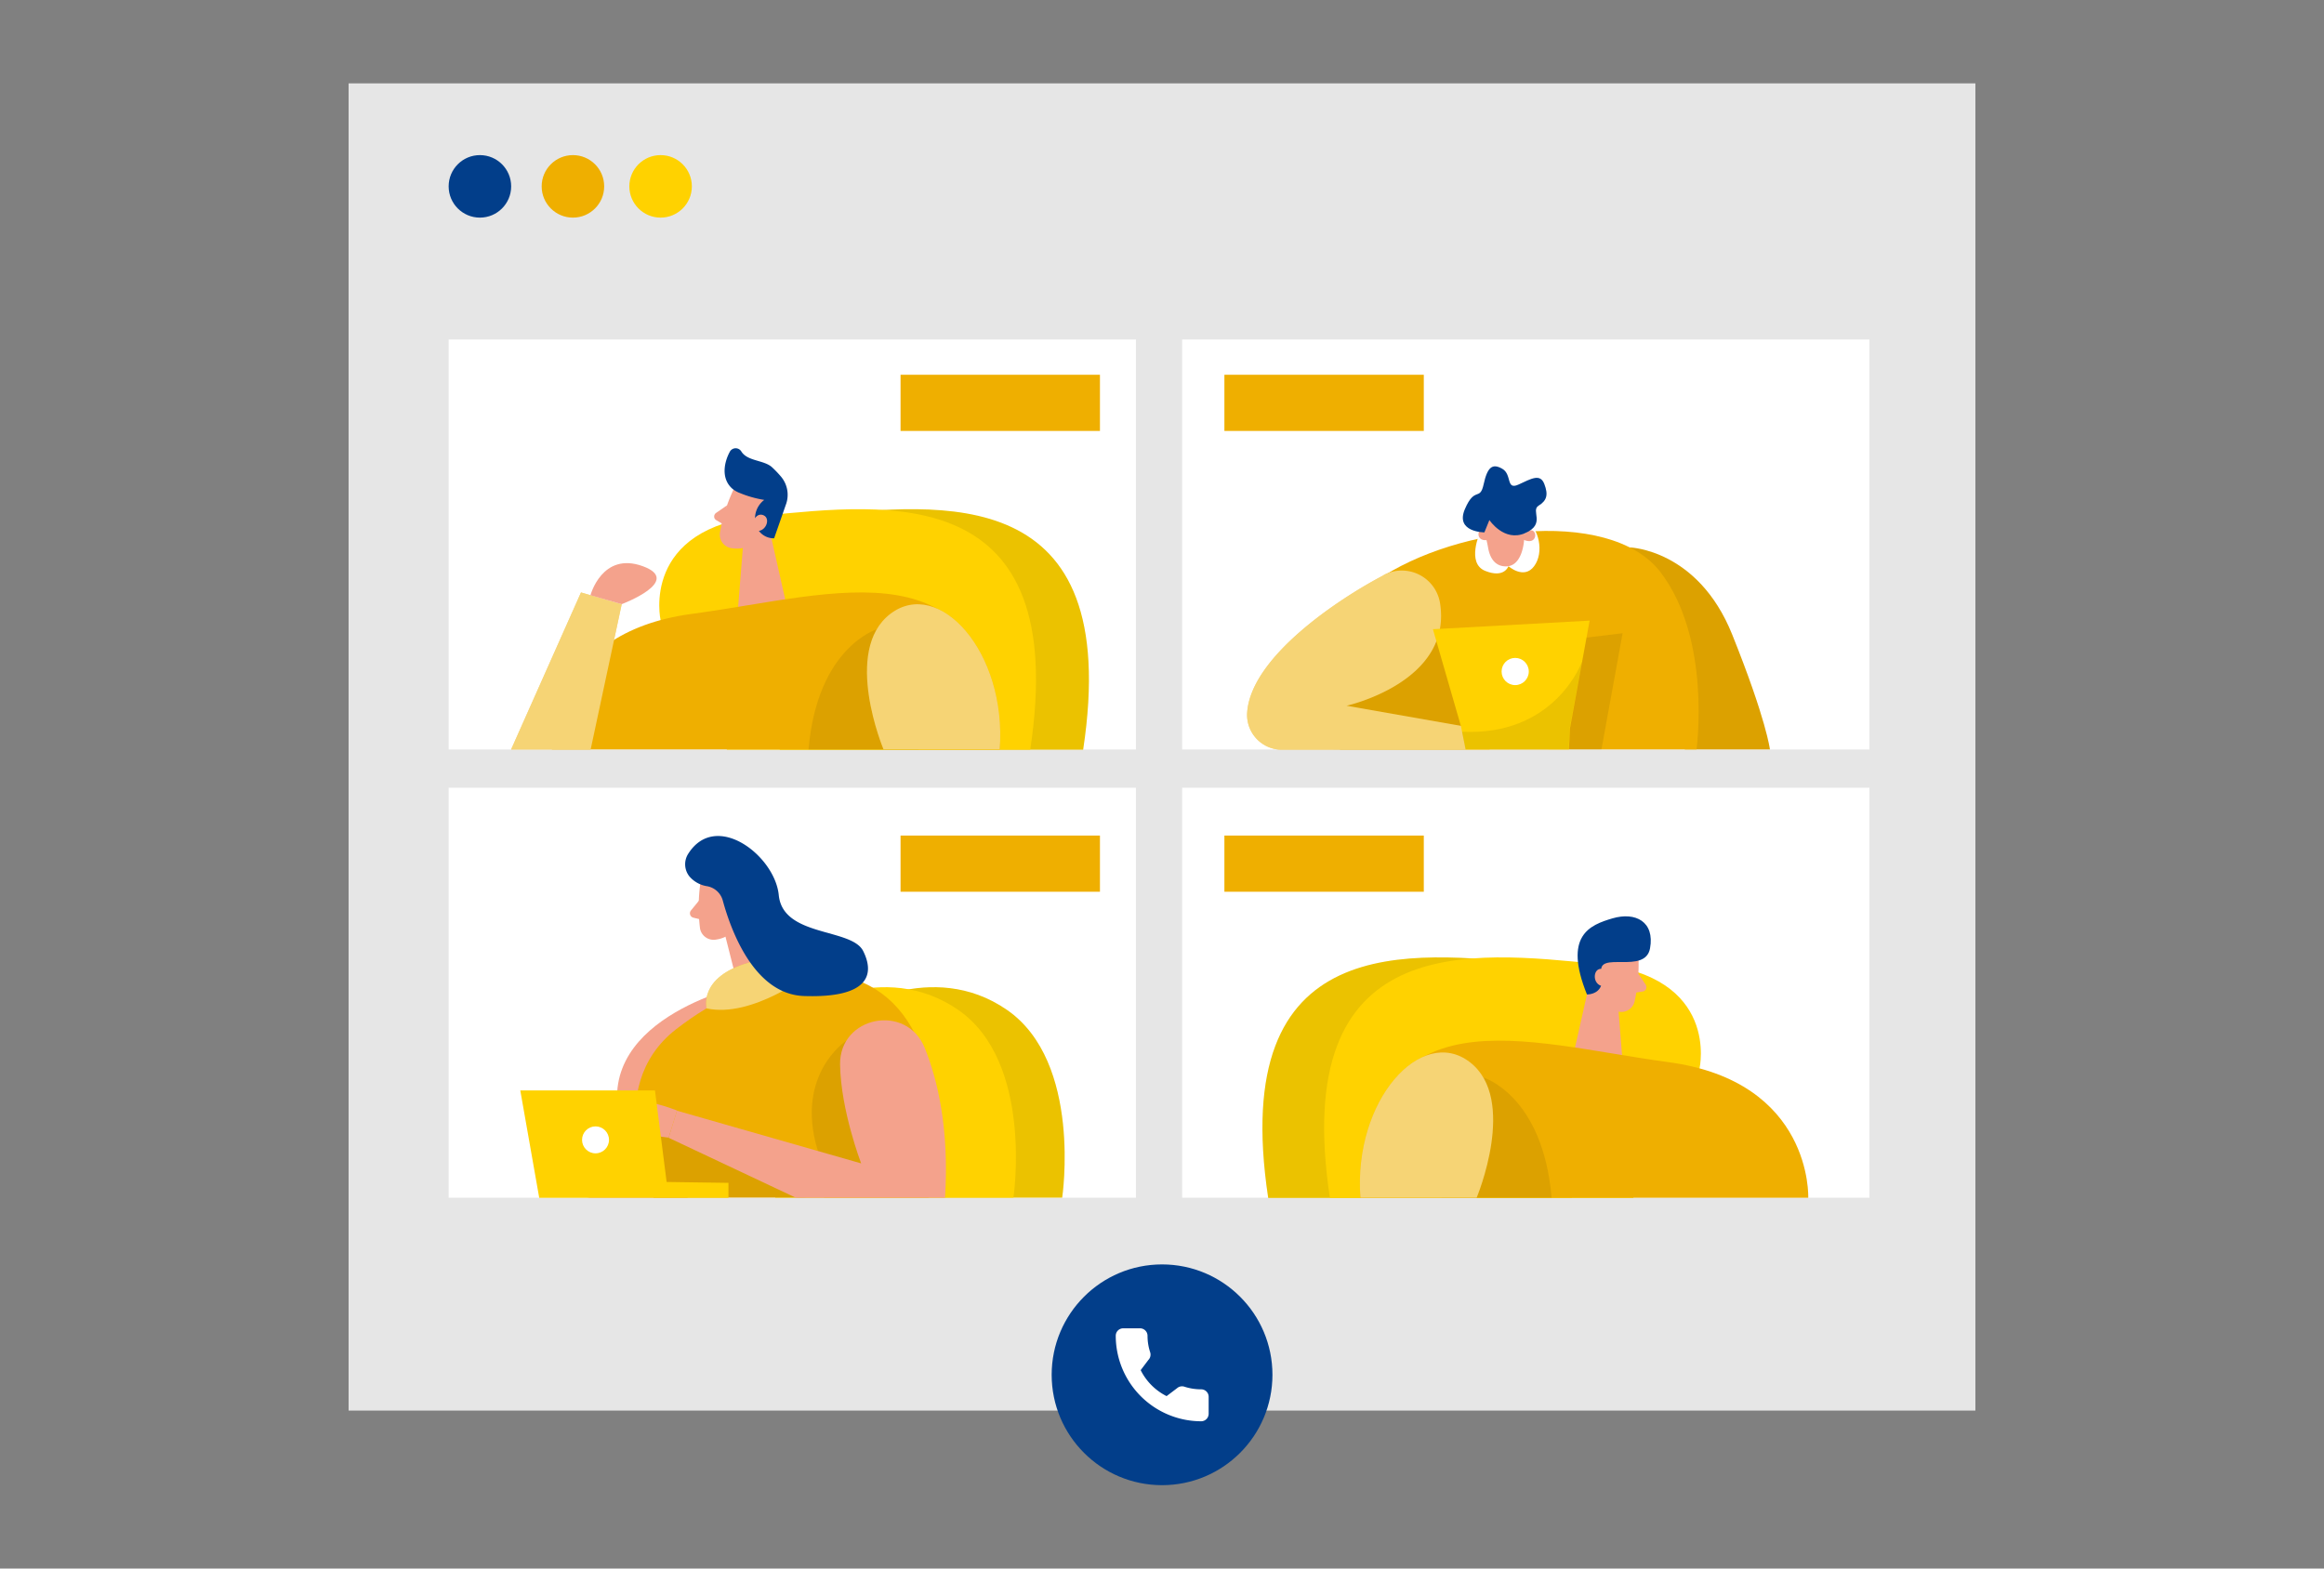 <svg xmlns="http://www.w3.org/2000/svg" width="400" height="270" viewBox="0 0 400 270"><rect x="0" y="0" width="400" height="270" fill="#808080" stroke="none"/><rect x="60" y="14.35" width="280" height="228.46" fill="#e6e6e6"/><rect x="203.47" y="58.44" width="118.29" height="70.57" fill="#fff"/><circle cx="82.6" cy="32.08" r="5.38" fill="#023e8a"/><circle cx="98.61" cy="32.08" r="5.38" fill="#efaf00"/><circle cx="113.7" cy="32.08" r="5.38" fill="#ffd200"/><path d="M280.48,94.23s11.75.28,17.66,15S304.63,129,304.63,129H290Z" fill="#efaf00"/><rect x="77.22" y="58.44" width="118.29" height="70.57" fill="#fff"/><path d="M122.81,106.75s-3.6-15.91,17.76-18,52.86-6,45.86,40.29h-52.2Z" fill="#ffd200"/><path d="M122.81,106.75s-3.6-15.91,17.76-18,52.86-6,45.86,40.29h-52.2Z" opacity="0.08" style="isolation:isolate"/><rect x="77.22" y="135.6" width="118.29" height="70.57" fill="#fff"/><rect x="203.47" y="135.6" width="118.29" height="70.57" fill="#fff"/><path d="M113.7,106.75s-3.6-15.91,17.77-18,52.85-6,45.85,40.29h-52.2Z" fill="#ffd200"/><circle cx="200.01" cy="236.65" r="19" fill="#023e8a"/><path d="M206.71,239.15a9.23,9.23,0,0,1-2.85-.45,1.29,1.29,0,0,0-1.27.26l-1.8,1.36a10,10,0,0,1-4.46-4.47l1.32-1.75a1.32,1.32,0,0,0,.32-1.31,9,9,0,0,1-.46-2.86,1.29,1.29,0,0,0-1.28-1.28h-2.91a1.28,1.28,0,0,0-1.28,1.28,14.72,14.72,0,0,0,14.7,14.72,1.29,1.29,0,0,0,1.29-1.29h0v-2.93a1.29,1.29,0,0,0-1.3-1.28Z" fill="#fff"/><path d="M126.25,84.27a29,29,0,0,0-2.35,7.5,2.35,2.35,0,0,0,2.1,2.6h0a5.25,5.25,0,0,0,5.21-2.29L134,88.7a4.26,4.26,0,0,0-.19-4.91C132,81.07,127.33,81.6,126.25,84.27Z" fill="#f4a28c"/><polygon points="132.01 89.26 135.42 104.38 126.95 105.67 127.87 94.14 132.01 89.26" fill="#f4a28c"/><path d="M127.33,84.86a18.57,18.57,0,0,0,4.21,1.19,4,4,0,0,0-1.49,4.07,3.19,3.19,0,0,0,3.19,2.54l2-5.73a4.86,4.86,0,0,0-.81-4.88,18.51,18.51,0,0,0-1.56-1.63c-1.4-1.26-4.21-1-5.27-2.7a1.14,1.14,0,0,0-1.56-.4,1.11,1.11,0,0,0-.44.47c-.9,1.65-1.59,4.49.41,6.3A4.48,4.48,0,0,0,127.33,84.86Z" fill="#023e8a"/><path d="M129.57,89.81s.66-1.7,1.9-1.09.29,3.06-1.54,2.65Z" fill="#f4a28c"/><path d="M125.12,87l-1.87,1.29a.76.76,0,0,0-.23,1,.84.84,0,0,0,.23.23l1.58.94Z" fill="#f4a28c"/><path d="M120.55,152a29.47,29.47,0,0,0-.06,7.85,2.38,2.38,0,0,0,2.79,1.88h0a5.29,5.29,0,0,0,4.32-3.71l1.65-4a4.26,4.26,0,0,0-1.61-4.64C125.09,147.32,120.82,149.14,120.55,152Z" fill="#f4a28c"/><polygon points="127.18 155.13 135.28 168.34 127.67 172.29 124.83 161.09 127.18 155.13" fill="#f4a28c"/><path d="M125.33,156.32s.14-1.81,1.5-1.6,1.18,2.85-.69,3Z" fill="#f4a28c"/><path d="M120.33,155l-1.42,1.74a.78.78,0,0,0,.13,1.08.92.92,0,0,0,.28.14l1.78.44Z" fill="#f4a28c"/><path d="M95,129s-.83-20,24.08-23.33,51.62-13,53,23.33Z" fill="#efaf00"/><path d="M281.9,183.9s3.6-15.91-17.77-18-52.85-6-45.85,40.31h52.2Z" fill="#ffd200"/><path d="M150.92,108.32s-10.26,3.06-11.76,20.71h19Z" opacity="0.08" style="isolation:isolate"/><path d="M281.9,183.9s3.6-15.91-17.77-18-52.85-6-45.85,40.31h52.2Z" opacity="0.08" style="isolation:isolate"/><path d="M152.07,129s-7.14-17,1.18-23.34,20.07,6.52,18.82,23.34Z" fill="#efaf00"/><path d="M152.07,129s-7.14-17,1.18-23.34,20.07,6.52,18.82,23.34Z" fill="#fff" opacity="0.46" style="isolation:isolate"/><path d="M292.52,183.9s3.6-15.91-17.76-18-52.86-6-45.86,40.31h52.2Z" fill="#ffd200"/><path d="M282,164.65a29.4,29.4,0,0,1-.68,7.83,2.36,2.36,0,0,1-2.93,1.62l-.07,0a5.21,5.21,0,0,1-3.95-4.1l-1.26-4.18a4.25,4.25,0,0,1,2-4.46C277.92,159.52,282,161.77,282,164.65Z" fill="#f4a28c"/><polygon points="274.22 166.41 270.81 181.54 279.28 182.82 278.36 171.3 274.22 166.41" fill="#f4a28c"/><path d="M282,167.63l1.25,1.87a.77.77,0,0,1-.21,1.06.64.64,0,0,1-.3.11l-1.83.28Z" fill="#f4a28c"/><path d="M311.23,206.18s.81-20-24.09-23.35-51.61-13-53,23.35Z" fill="#efaf00"/><path d="M255.31,185.47s10.25,3.05,11.75,20.71h-19Z" opacity="0.08" style="isolation:isolate"/><path d="M280.48,94.23s11.75.28,17.66,15S304.63,129,304.63,129H290Z" opacity="0.08" style="isolation:isolate"/><path d="M254.15,206.18s7.13-17-1.18-23.36-20.07,6.54-18.82,23.36Z" fill="#efaf00"/><path d="M254.15,206.18s7.13-17-1.18-23.36-20.07,6.54-18.82,23.36Z" fill="#fff" opacity="0.46" style="isolation:isolate"/><rect x="155" y="64.51" width="34.32" height="9.67" fill="#efaf00"/><rect x="155" y="143.83" width="34.32" height="9.67" fill="#efaf00"/><rect x="210.74" y="64.51" width="34.32" height="9.67" fill="#efaf00"/><rect x="210.74" y="143.83" width="34.32" height="9.67" fill="#efaf00"/><path d="M273.14,171.18s3.31.11,2.5-3.75,7.53.39,8.36-4.19-2.5-6.32-6.46-5.16S269.06,161.07,273.14,171.18Z" fill="#023e8a"/><path d="M276.81,168.51s0-1.82-1.33-1.74-1.44,2.72.41,3Z" fill="#f4a28c"/><polygon points="87.97 129.01 100 101.98 107 104.03 101.66 129.01 87.97 129.01" fill="#efaf00"/><polygon points="87.97 129.01 100 101.98 107 104.03 101.66 129.01 87.97 129.01" fill="#fff" opacity="0.46" style="isolation:isolate"/><path d="M101.63,102.46s2-7.55,9-5S107,104,107,104Z" fill="#f4a28c"/><path d="M230.64,129s-8.29-17.89,4.9-28.07,41.43-14,50.26-2.44S292,129,292,129Z" fill="#efaf00"/><polygon points="243.64 109 257.56 111.62 279.28 109 275.64 129.01 229.48 129.01 227.91 116.52 243.64 109" opacity="0.08" style="isolation:isolate"/><path d="M238.18,99c-7.66,4-23,14.1-23.53,23.79a6,6,0,0,0,5.73,6.26h36v-3.24l-24.62-4.33s18.35-4.06,16.08-17.75a6.67,6.67,0,0,0-9.7-4.74Z" fill="#efaf00"/><path d="M145.89,174.18s14.43-9.33,27.43-.34,9.5,32.31,9.5,32.31h-41Z" fill="#ffd200"/><path d="M145.89,174.18s14.43-9.33,27.43-.34,9.5,32.31,9.5,32.31h-41Z" opacity="0.08" style="isolation:isolate"/><path d="M238.18,99c-7.66,4-23,14.1-23.53,23.79a6,6,0,0,0,5.73,6.26h36v-3.24l-24.62-4.33s18.35-4.06,16.08-17.75a6.67,6.67,0,0,0-9.7-4.74Z" fill="#fff" opacity="0.46" style="isolation:isolate"/><polygon points="251.47 125.06 246.63 108.31 273.6 106.83 270.22 125.37 270.04 129.01 252.26 129 251.47 125.06" fill="#ffd200"/><circle cx="260.79" cy="115.59" r="2.34" fill="#fff"/><path d="M128.87,169.38s-26.49,5.38-22.2,23.28c3,12.5-5.66,13.52-5.66,13.52h17.32Z" fill="#f4a28c"/><path d="M272.3,113.87s-4.54,12.87-20.67,12.09l.61,3H270l.18-3.64Z" opacity="0.08" style="isolation:isolate"/><path d="M254.76,91.58s-2.44,5.36.87,6.69,4-.81,4-.81,2.67,2.37,4.42,0,.87-6.5-1.48-8.12S254.76,91.58,254.76,91.58Z" fill="#fff"/><path d="M255.49,91.64a22.58,22.58,0,0,1,.65,2.7c.22,1.25.88,3.07,2.92,3.15,3.15.14,3.28-4.82,3.28-4.82s1.29-4.81-2.12-5C257.16,87.56,254.31,87.55,255.49,91.64Z" fill="#f4a28c"/><path d="M137.51,174.18s14.42-9.33,27.42-.34,9.5,32.31,9.5,32.31h-41Z" fill="#ffd200"/><path d="M262.18,92.89s0-1.5,1.26-1.61S264.61,94,262.18,92.89Z" fill="#f4a28c"/><path d="M112.51,206.15s-9.3-18.8,3.88-29,30.19-14.09,39-2.54,4.41,31.53,4.41,31.53Z" fill="#efaf00"/><path d="M145.67,179.13s-9.5,6.18-4.5,20.18l-29-5.43.34,12.26h25.9l16.09-2.66V192.64Z" opacity="0.08" style="isolation:isolate"/><path d="M256.41,92.87s.25-1.48-1-1.79S253.85,93.58,256.41,92.87Z" fill="#f4a28c"/><path d="M255.49,91.64s-5.07,0-3.36-4,2.58-1.3,3.23-4.28,1.51-3.65,3.22-2.66.57,3.73,2.8,2.7,3.72-1.93,4.43-.07.41,2.85-1,3.72,1.31,3.14-2.31,4.72-6.15-2.25-6.15-2.25Z" fill="#023e8a"/><path d="M121.62,173.58s-1.47-5.38,7.25-7.88,10.59,1.86,10.59,1.86S129.52,175.31,121.62,173.58Z" fill="#efaf00"/><path d="M121.62,173.58s-1.47-5.38,7.25-7.88,10.59,1.86,10.59,1.86S129.52,175.31,121.62,173.58Z" fill="#fff" opacity="0.46" style="isolation:isolate"/><path d="M118.65,150.85a5,5,0,0,0,3,1.69A3.41,3.41,0,0,1,124.4,155c1.36,5,5.34,16.16,14,16.45,11.17.37,12.17-3.74,10.17-7.74s-13.82-2.38-14.53-9.63c-.67-6.79-10.81-14.6-15.57-7.14A3.35,3.35,0,0,0,118.65,150.85Z" fill="#023e8a"/><path d="M159.16,180.38c2.24,5.55,4.24,14,3.5,25.8H137l-21.92-10.33,1.44-4.66,31.7,9.07s-3.5-9.1-3.63-17C144.46,174.9,156.05,172.64,159.16,180.38Z" fill="#f4a28c"/><path d="M116.53,191.16s-8.91-3.67-10.55,0,9.11,4.66,9.11,4.66Z" fill="#f4a28c"/><polygon points="92.81 206.19 89.55 187.7 112.73 187.7 114.74 203.46 125.38 203.61 125.38 206.19 92.81 206.19" fill="#ffd200"/><circle cx="102.5" cy="196.21" r="2.32" fill="#fff"/></svg>